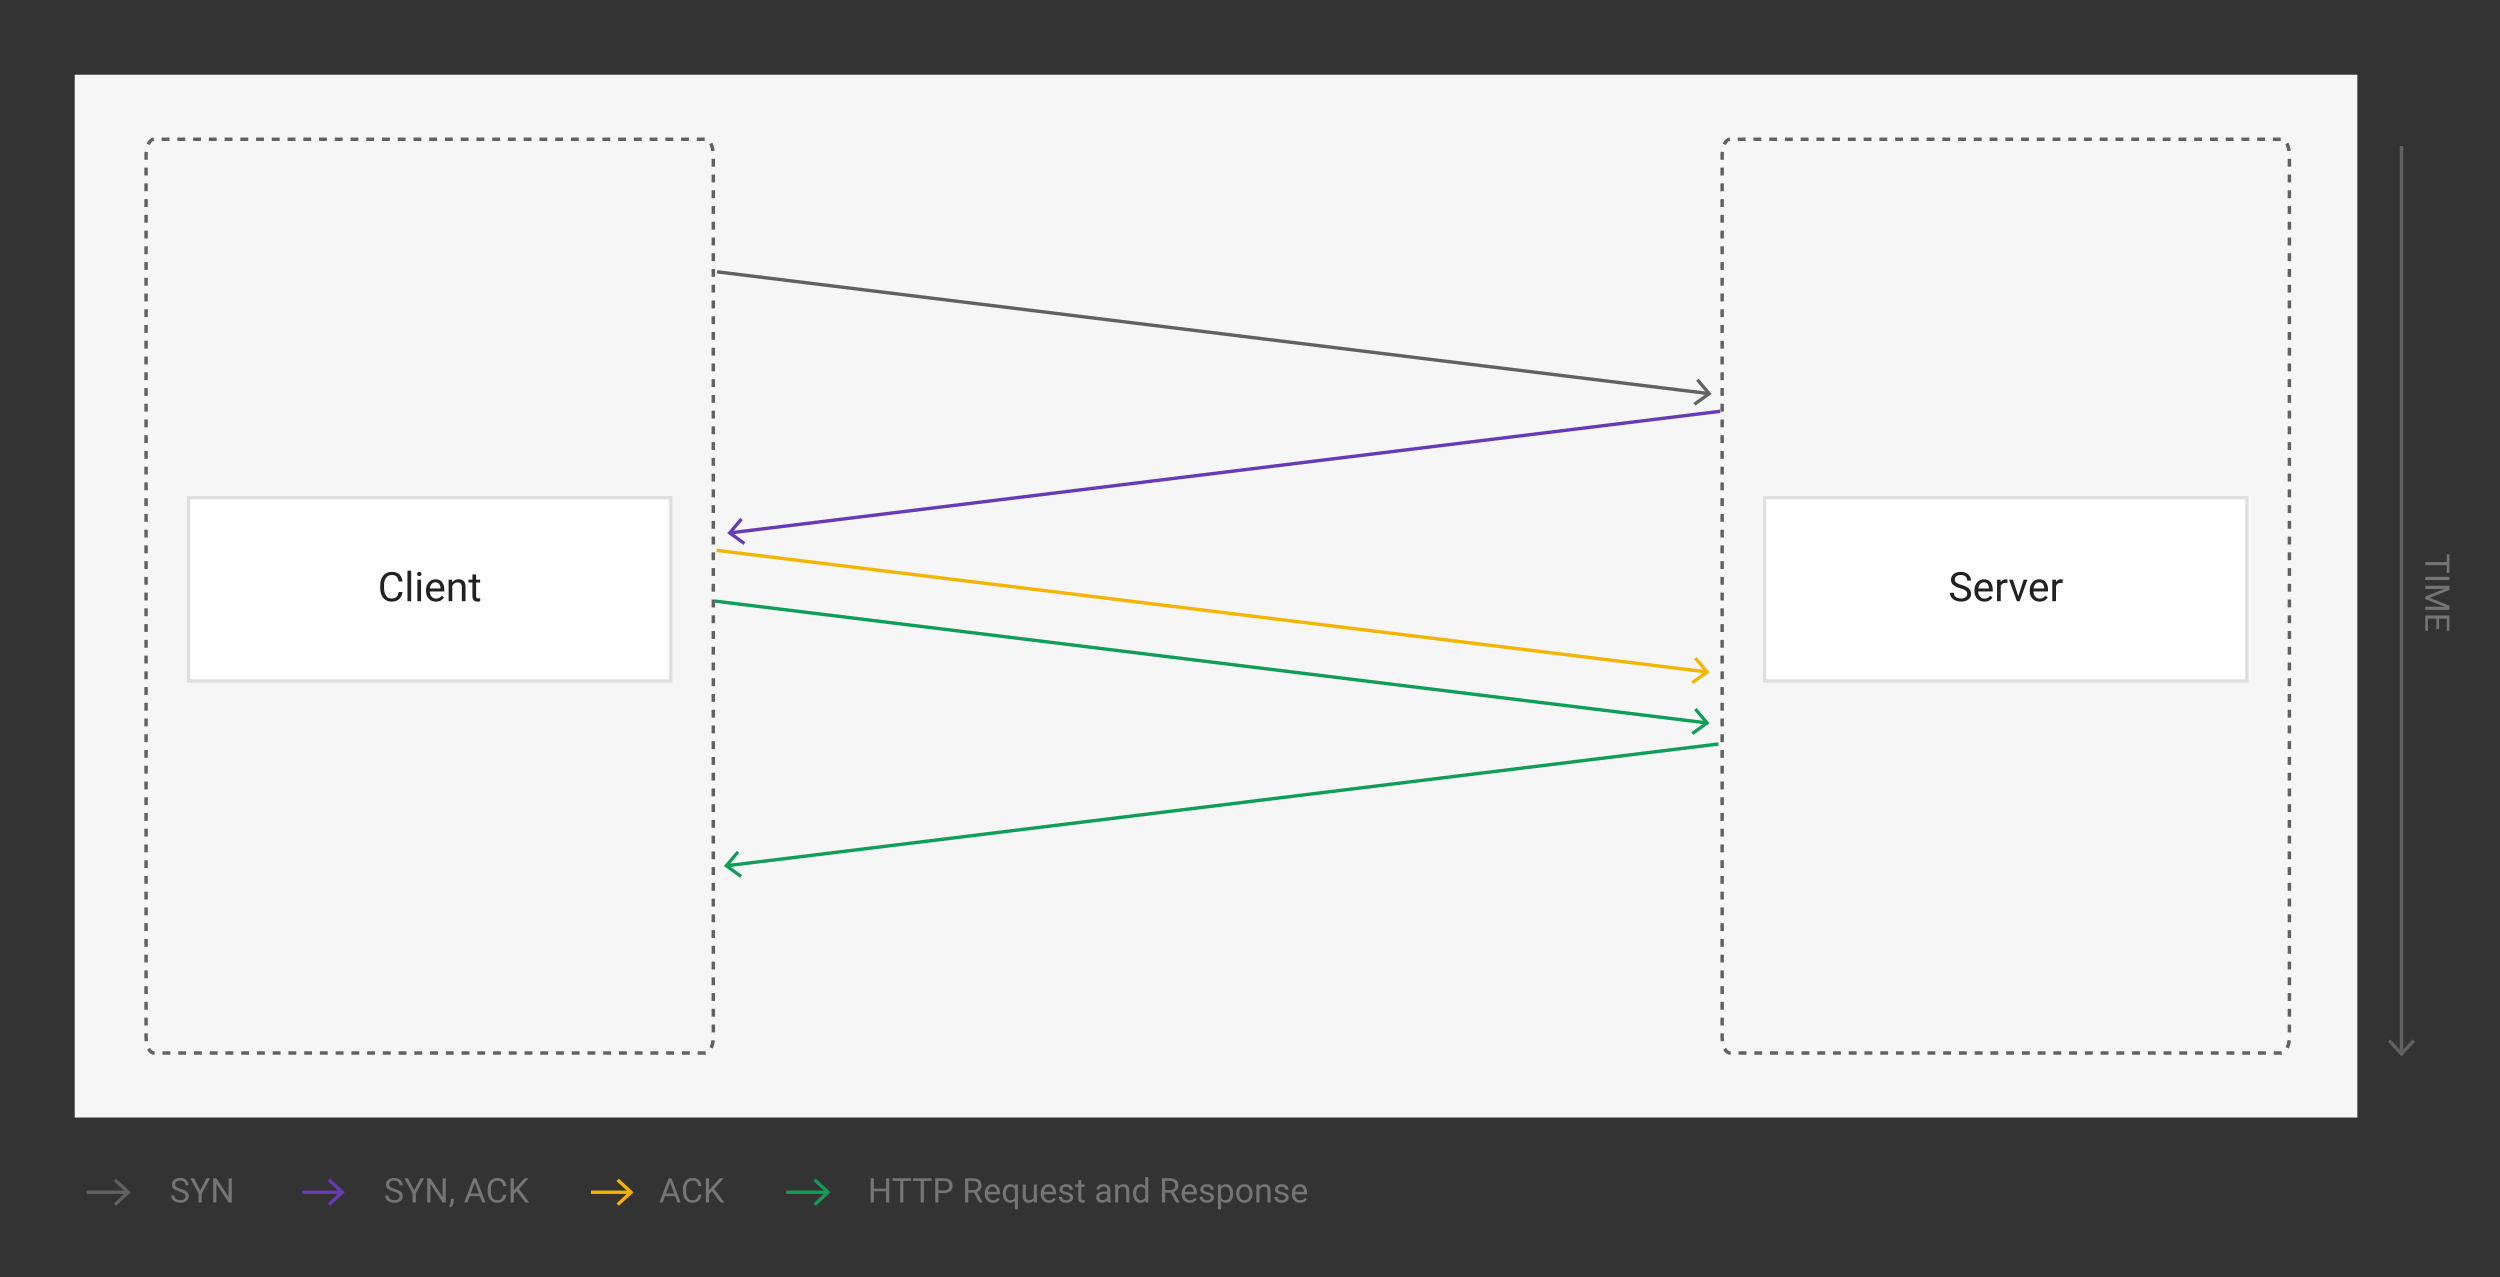 <?xml version="1.0" encoding="UTF-8" standalone="no"?>
<svg
   width="736"
   height="376"
   viewBox="0 0 736 376"
   version="1.1"
   id="svg1989663"
   xmlns:xlink="http://www.w3.org/1999/xlink"
   xmlns="http://www.w3.org/2000/svg"
   xmlns:svg="http://www.w3.org/2000/svg">
  <rect x="0" y="0" width="736" height="376" fill="#333333" stroke="none"/>
  <title
     id="title1989571">5@3x</title>
  <defs
     id="defs1989575">
    <path
       id="a"
       d="M0 0h143v55H0z" />
    <path
       id="b"
       d="M0 0h143v55H0z" />
  </defs>
  <g
     fill="none"
     fill-rule="evenodd"
     id="g1989661">
    <path
       fill="#f6f6f6"
       d="M 22,22 H 694 V 329 H 22 Z"
       id="path1989577" />
    <path
       d="M 207.71,310 H 45.29 C 44.03,310 43,307.858 43,305.239 V 45.76 C 43,43.142 44.03,41 45.29,41 h 162.42 c 1.26,0 2.29,2.142 2.29,4.761 V 305.24 c 0,2.619 -1.03,4.761 -2.29,4.761 M 671.71,310 H 509.29 c -1.26,0 -2.29,-2.142 -2.29,-4.761 V 45.76 c 0,-2.619 1.03,-4.761 2.29,-4.761 h 162.42 c 1.26,0 2.29,2.142 2.29,4.761 v 259.48 c 0,2.619 -1.03,4.761 -2.29,4.761"
       stroke="#616161"
       stroke-width="1.018"
       stroke-dasharray="2.317"
       id="path1989579" />
    <g
       aria-label="TIME"
       transform="rotate(90,717,174.5)"
       id="text1989583"
       style="font-size:10px;font-family:Roboto-Regular, Roboto;fill:#757575">
      <path
         d="m 705.694,171.162 v -0.771 h 5.493 v 0.771 h -2.285 V 177.5 h -0.928 v -6.338 z"
         id="path1989667" />
      <path
         d="M 713.253,170.391 V 177.5 h -0.942 v -7.109 z"
         id="path1989669" />
      <path
         d="m 718.502,176.187 2.324,-5.796 h 1.211 V 177.5 h -0.938 v -2.773 l 0.093,-2.974 -2.339,5.747 h -0.713 l -2.334,-5.757 0.093,2.983 V 177.5 h -0.938 v -7.109 h 1.211 z"
         id="path1989671" />
      <path
         d="m 723.692,177.5 v -7.109 h 4.468 v 0.771 h -3.525 v 2.285 h 3.076 v 0.767 h -3.076 v 2.52 h 3.574 V 177.5 Z"
         id="path1989673" />
    </g>
    <g
       transform="translate(55,146)"
       id="g1989589">
      <use
         fill="#ffffff"
         xlink:href="#a"
         id="use1989585" />
      <path
         stroke="#dfdfdf"
         d="m 0.5,0.5 h 142 v 54 H 0.5 Z"
         id="path1989587" />
    </g>
    <g
       aria-label="Client"
       transform="translate(55,146)"
       id="text1989593"
       style="font-size:12px;font-family:Roboto-Regular, Roboto;fill:#212121">
      <path
         d="m 62.374,28.287 h 1.125 Q 63.37,29.5 62.585,30.309 q -0.785,0.809 -2.32,0.809 -1.488,0 -2.402,-1.061 -0.908,-1.066 -0.926,-2.83 V 26.312 q 0,-1.793 0.92,-2.877 0.926,-1.084 2.508,-1.084 1.447,0 2.227,0.797 0.779,0.797 0.908,2.057 h -1.125 q -0.129,-0.891 -0.574,-1.406 -0.445,-0.521 -1.436,-0.521 -1.131,0 -1.717,0.832 -0.586,0.832 -0.586,2.191 v 0.861 q 0,1.26 0.533,2.15 0.533,0.885 1.67,0.885 1.078,0 1.518,-0.504 0.445,-0.504 0.592,-1.406 z"
         id="path1989676" />
      <path
         d="m 66.047,22 v 9 h -1.09 v -9 z"
         id="path1989678" />
      <path
         d="m 67.794,22.979 q 0,-0.264 0.158,-0.445 0.164,-0.182 0.48,-0.182 0.311,0 0.475,0.182 0.17,0.182 0.17,0.445 0,0.252 -0.17,0.434 -0.164,0.176 -0.475,0.176 -0.316,0 -0.48,-0.176 -0.158,-0.182 -0.158,-0.434 z m 1.172,1.682 V 31 H 67.876 v -6.34 z"
         id="path1989680" />
      <path
         d="m 75.721,29.893 q -0.311,0.469 -0.879,0.85 -0.568,0.375 -1.506,0.375 -1.324,0 -2.121,-0.861 -0.791,-0.861 -0.791,-2.203 v -0.246 q 0,-1.037 0.393,-1.764 0.398,-0.732 1.031,-1.113 0.633,-0.387 1.348,-0.387 1.359,0 1.98,0.891 0.627,0.885 0.627,2.215 v 0.486 h -4.289 q 0.023,0.873 0.516,1.488 0.498,0.609 1.365,0.609 0.574,0 0.973,-0.234 0.398,-0.234 0.697,-0.627 z m -2.525,-4.459 q -0.645,0 -1.09,0.469 -0.445,0.469 -0.557,1.348 h 3.17 v -0.082 q -0.041,-0.633 -0.369,-1.184 -0.322,-0.551 -1.154,-0.551 z"
         id="path1989682" />
      <path
         d="m 79.7,25.457 q -0.521,0 -0.92,0.281 -0.398,0.281 -0.627,0.732 V 31 h -1.084 v -6.34 h 1.025 l 0.035,0.791 q 0.721,-0.908 1.893,-0.908 0.932,0 1.477,0.521 0.551,0.521 0.557,1.752 V 31 h -1.09 v -4.166 q 0,-0.744 -0.328,-1.061 -0.322,-0.316 -0.938,-0.316 z"
         id="path1989684" />
      <path
         d="m 86.379,31 q -0.369,0.117 -0.838,0.117 -0.604,0 -1.031,-0.369 -0.428,-0.369 -0.428,-1.324 v -3.932 h -1.16 v -0.832 h 1.16 v -1.541 h 1.084 v 1.541 h 1.184 v 0.832 h -1.184 v 3.938 q 0,0.486 0.211,0.621 0.211,0.135 0.486,0.135 0.205,0 0.51,-0.07 z"
         id="path1989686" />
    </g>
    <g
       transform="translate(519,146)"
       id="g1989599">
      <use
         fill="#ffffff"
         xlink:href="#b"
         id="use1989595" />
      <path
         stroke="#dfdfdf"
         d="m 0.5,0.5 h 142 v 54 H 0.5 Z"
         id="path1989597" />
    </g>
    <g
       aria-label="Server"
       transform="translate(519,146)"
       id="text1989603"
       style="font-size:12px;font-family:Roboto-Regular, Roboto;fill:#212121">
      <path
         d="m 60.153,28.844 q 0,-0.586 -0.398,-0.938 -0.393,-0.352 -1.658,-0.721 -1.266,-0.375 -2.004,-0.949 -0.732,-0.58 -0.732,-1.564 0,-0.996 0.791,-1.658 0.797,-0.662 2.109,-0.662 1.441,0 2.221,0.791 0.785,0.791 0.785,1.787 h -1.125 q 0,-0.715 -0.463,-1.184 -0.463,-0.469 -1.418,-0.469 -0.902,0 -1.336,0.398 -0.434,0.393 -0.434,0.984 0,0.533 0.457,0.891 0.463,0.352 1.5,0.645 1.482,0.416 2.162,1.031 0.68,0.609 0.68,1.605 0,1.043 -0.814,1.664 -0.814,0.621 -2.162,0.621 -0.785,0 -1.529,-0.293 -0.738,-0.293 -1.219,-0.867 -0.475,-0.58 -0.475,-1.43 h 1.125 q 0,0.873 0.639,1.271 0.639,0.398 1.459,0.398 0.885,0 1.359,-0.363 0.48,-0.369 0.48,-0.99 z"
         id="path1989689" />
      <path
         d="m 67.583,29.893 q -0.311,0.469 -0.879,0.85 -0.568,0.375 -1.506,0.375 -1.324,0 -2.121,-0.861 -0.791,-0.861 -0.791,-2.203 v -0.246 q 0,-1.037 0.393,-1.764 0.398,-0.732 1.031,-1.113 0.633,-0.387 1.348,-0.387 1.359,0 1.98,0.891 0.627,0.885 0.627,2.215 v 0.486 h -4.289 q 0.023,0.873 0.516,1.488 0.498,0.609 1.365,0.609 0.574,0 0.973,-0.234 0.398,-0.234 0.697,-0.627 z m -2.525,-4.459 q -0.645,0 -1.09,0.469 -0.445,0.469 -0.557,1.348 h 3.17 v -0.082 q -0.041,-0.633 -0.369,-1.184 -0.322,-0.551 -1.154,-0.551 z"
         id="path1989691" />
      <path
         d="m 71.462,25.586 q -1.061,0 -1.447,0.914 V 31 h -1.084 v -6.34 h 1.055 l 0.023,0.727 q 0.521,-0.844 1.506,-0.844 0.305,0 0.48,0.082 l -0.006,1.008 q -0.24,-0.047 -0.527,-0.047 z"
         id="path1989693" />
      <path
         d="M 77.872,24.66 75.593,31 h -0.826 l -2.297,-6.34 h 1.113 l 1.611,4.857 1.57,-4.857 z"
         id="path1989695" />
      <path
         d="m 83.854,29.893 q -0.311,0.469 -0.879,0.85 -0.568,0.375 -1.506,0.375 -1.324,0 -2.121,-0.861 -0.791,-0.861 -0.791,-2.203 v -0.246 q 0,-1.037 0.393,-1.764 0.398,-0.732 1.031,-1.113 0.633,-0.387 1.348,-0.387 1.359,0 1.98,0.891 0.627,0.885 0.627,2.215 v 0.486 h -4.289 q 0.023,0.873 0.516,1.488 0.498,0.609 1.365,0.609 0.574,0 0.973,-0.234 0.398,-0.234 0.697,-0.627 z m -2.525,-4.459 q -0.645,0 -1.09,0.469 -0.445,0.469 -0.557,1.348 h 3.17 v -0.082 q -0.041,-0.633 -0.369,-1.184 -0.322,-0.551 -1.154,-0.551 z"
         id="path1989697" />
      <path
         d="m 87.733,25.586 q -1.061,0 -1.447,0.914 V 31 h -1.084 v -6.34 h 1.055 l 0.023,0.727 q 0.521,-0.844 1.506,-0.844 0.305,0 0.48,0.082 l -0.006,1.008 q -0.24,-0.047 -0.527,-0.047 z"
         id="path1989699" />
    </g>
    <path
       d="m 211.576,80.083 290.99,35.729"
       stroke="#616161"
       stroke-linecap="square"
       id="path1989605" />
    <path
       fill="#616161"
       d="m 500.092,111.478 -0.754,0.63 3.129,3.691 -3.93,2.826 0.58,0.793 4.784,-3.443 z"
       id="path1989607" />
    <path
       d="m 210.964,162.029 290.99,35.729"
       stroke="#f4b400"
       id="path1989609" />
    <path
       fill="#f4b400"
       d="m 499.48,193.424 -0.754,0.63 3.129,3.691 -3.93,2.826 0.58,0.793 4.784,-3.443 z"
       id="path1989611" />
    <path
       d="m 210.964,177.029 290.99,35.729"
       stroke="#0f9d58"
       stroke-linecap="square"
       id="path1989613" />
    <path
       fill="#0f9d58"
       d="m 499.48,208.424 -0.754,0.63 3.129,3.691 -3.93,2.826 0.58,0.793 4.784,-3.443 z"
       id="path1989615" />
    <path
       d="m 506.424,121.083 -290.99,35.729"
       stroke="#673ab7"
       id="path1989617" />
    <path
       fill="#673ab7"
       d="m 217.908,152.478 0.754,0.63 -3.129,3.691 3.93,2.826 -0.58,0.793 -4.784,-3.443 z"
       id="path1989619" />
    <path
       d="m 505.424,219.083 -290.99,35.729"
       stroke="#0f9d58"
       stroke-linecap="square"
       id="path1989621" />
    <path
       fill="#0f9d58"
       d="m 216.908,250.478 0.754,0.63 -3.129,3.691 3.93,2.826 -0.58,0.793 -4.784,-3.443 z"
       id="path1989623" />
    <path
       d="M 707,43.48 V 309.655"
       stroke="#616161"
       stroke-linecap="square"
       id="path1989625" />
    <path
       fill="#616161"
       d="M 711,306.672 710.284,306 707.001,309.556 703.716,306 703,306.672 707,311 Z"
       id="path1989627" />
    <path
       d="m 231.98,351 h 11.175"
       stroke="#0f9d58"
       stroke-linecap="square"
       id="path1989629" />
    <path
       fill="#0f9d58"
       d="m 240.172,347 -0.672,0.716 3.556,3.283 -3.556,3.285 0.672,0.716 4.328,-4 z"
       id="path1989631" />
    <path
       d="m 173.98,351 h 11.175"
       stroke="#f4b400"
       id="path1989633" />
    <path
       fill="#f4b400"
       d="m 182.172,347 -0.672,0.716 3.556,3.283 -3.556,3.285 0.672,0.716 4.328,-4 z"
       id="path1989635" />
    <path
       d="m 88.98,351 h 11.175"
       stroke="#673ab7"
       id="path1989637" />
    <path
       fill="#673ab7"
       d="m 97.172,347 -0.672,0.716 3.556,3.283 -3.556,3.285 0.672,0.716 4.328,-4 z"
       id="path1989639" />
    <path
       d="M 25.98,351 H 37.155"
       stroke="#616161"
       stroke-linecap="square"
       id="path1989641" />
    <path
       fill="#616161"
       d="m 34.172,347 -0.672,0.716 3.556,3.284 -3.556,3.285 0.672,0.716 4.328,-4 z"
       id="path1989643" />
    <g
       aria-label="SYN"
       id="text1989647"
       style="font-size:10px;font-family:Roboto-Regular, Roboto;fill:#757575">
      <path
         d="m 54.614,352.203 q 0,-0.488 -0.332,-0.781 -0.327,-0.293 -1.382,-0.601 -1.055,-0.312 -1.67,-0.791 -0.61,-0.483 -0.61,-1.304 0,-0.83 0.659,-1.382 0.664,-0.552 1.758,-0.552 1.201,0 1.851,0.659 0.654,0.659 0.654,1.489 h -0.938 q 0,-0.596 -0.386,-0.986 -0.386,-0.391 -1.182,-0.391 -0.752,0 -1.113,0.332 -0.361,0.327 -0.361,0.82 0,0.444 0.381,0.742 0.386,0.293 1.25,0.537 1.235,0.347 1.802,0.859 0.566,0.508 0.566,1.338 0,0.869 -0.679,1.387 -0.679,0.518 -1.802,0.518 -0.654,0 -1.274,-0.244 -0.615,-0.244 -1.016,-0.723 -0.396,-0.483 -0.396,-1.191 h 0.938 q 0,0.728 0.532,1.06 0.532,0.332 1.216,0.332 0.737,0 1.133,-0.303 0.4,-0.308 0.4,-0.825 z"
         id="path1989702" />
      <path
         d="m 57.09,346.891 1.846,3.569 1.851,-3.569 h 1.069 l -2.451,4.453 V 354 h -0.942 v -2.656 l -2.451,-4.453 z"
         id="path1989704" />
      <path
         d="M 68.237,346.891 V 354 h -0.947 l -3.579,-5.483 V 354 h -0.942 v -7.109 h 0.942 l 3.594,5.498 v -5.498 z"
         id="path1989706" />
    </g>
    <g
       aria-label="HTTP Request and Response"
       id="text1989651"
       style="font-size:10px;font-family:Roboto-Regular, Roboto;fill:#757575">
      <path
         d="m 260.852,354 v -3.286 h -3.584 V 354 h -0.942 v -7.109 h 0.942 v 3.057 h 3.584 v -3.057 h 0.938 V 354 Z"
         id="path1989709" />
      <path
         d="m 262.736,347.662 v -0.771 h 5.493 v 0.771 h -2.285 V 354 h -0.928 v -6.338 z"
         id="path1989711" />
      <path
         d="m 268.781,347.662 v -0.771 h 5.493 v 0.771 h -2.285 V 354 h -0.928 v -6.338 z"
         id="path1989713" />
      <path
         d="M 276.271,351.212 V 354 h -0.942 v -7.109 h 2.622 q 1.211,0 1.851,0.61 0.645,0.61 0.645,1.558 0,1.03 -0.645,1.592 -0.64,0.562 -1.851,0.562 z m 0,-3.55 v 2.783 h 1.68 q 0.83,0 1.191,-0.386 0.361,-0.386 0.361,-0.991 0,-0.547 -0.361,-0.977 -0.361,-0.43 -1.191,-0.43 z"
         id="path1989715" />
      <path
         d="m 288.273,354 -1.543,-2.881 h -1.67 V 354 h -0.942 v -7.109 h 2.354 q 1.196,0 1.841,0.547 0.649,0.547 0.649,1.587 0,0.664 -0.361,1.162 -0.356,0.493 -0.991,0.737 l 1.67,3.018 V 354 Z m -3.213,-6.338 v 2.69 h 1.44 q 0.757,0 1.138,-0.386 0.386,-0.391 0.386,-0.942 0,-0.615 -0.371,-0.986 -0.366,-0.376 -1.182,-0.376 z"
         id="path1989717" />
      <path
         d="m 294.323,353.077 q -0.259,0.391 -0.732,0.708 -0.474,0.312 -1.255,0.312 -1.104,0 -1.768,-0.718 -0.659,-0.718 -0.659,-1.836 v -0.205 q 0,-0.864 0.327,-1.47 0.332,-0.61 0.859,-0.928 0.527,-0.322 1.123,-0.322 1.133,0 1.65,0.742 0.522,0.737 0.522,1.846 v 0.405 h -3.574 q 0.019,0.728 0.43,1.24 0.415,0.508 1.138,0.508 0.479,0 0.811,-0.195 0.332,-0.195 0.581,-0.522 z m -2.104,-3.716 q -0.537,0 -0.908,0.391 -0.371,0.391 -0.464,1.123 h 2.642 v -0.068 q -0.034,-0.527 -0.308,-0.986 -0.269,-0.459 -0.962,-0.459 z"
         id="path1989719" />
      <path
         d="m 299.68,348.717 v 7.314 h -0.908 v -2.52 q -0.542,0.586 -1.455,0.586 -0.977,0 -1.538,-0.762 -0.557,-0.762 -0.557,-1.919 v -0.103 q 0,-1.211 0.557,-1.953 0.557,-0.742 1.548,-0.742 0.938,0 1.484,0.63 l 0.039,-0.532 z m -3.55,2.7 q 0,0.786 0.337,1.362 0.342,0.576 1.074,0.576 0.806,0 1.23,-0.708 v -2.593 q -0.425,-0.693 -1.221,-0.693 -0.742,0 -1.084,0.586 -0.337,0.581 -0.337,1.372 z"
         id="path1989721" />
      <path
         d="m 304.406,354 -0.019,-0.522 q -0.518,0.62 -1.543,0.62 -0.776,0 -1.255,-0.459 -0.479,-0.459 -0.479,-1.514 v -3.408 h 0.903 v 3.418 q 0,0.713 0.298,0.957 0.303,0.239 0.674,0.239 1.021,0 1.377,-0.767 v -3.848 h 0.908 V 354 Z"
         id="path1989723" />
      <path
         d="m 310.822,353.077 q -0.259,0.391 -0.732,0.708 -0.474,0.312 -1.255,0.312 -1.104,0 -1.768,-0.718 -0.659,-0.718 -0.659,-1.836 v -0.205 q 0,-0.864 0.327,-1.47 0.332,-0.61 0.859,-0.928 0.527,-0.322 1.123,-0.322 1.133,0 1.65,0.742 0.522,0.737 0.522,1.846 v 0.405 h -3.574 q 0.019,0.728 0.43,1.24 0.415,0.508 1.138,0.508 0.479,0 0.811,-0.195 0.332,-0.195 0.581,-0.522 z m -2.104,-3.716 q -0.537,0 -0.908,0.391 -0.371,0.391 -0.464,1.123 h 2.642 v -0.068 q -0.034,-0.527 -0.308,-0.986 -0.269,-0.459 -0.962,-0.459 z"
         id="path1989725" />
      <path
         d="m 315.021,352.599 q 0,-0.288 -0.215,-0.518 -0.21,-0.234 -0.977,-0.391 -0.884,-0.181 -1.406,-0.522 -0.522,-0.347 -0.522,-1.006 0,-0.625 0.532,-1.084 0.537,-0.459 1.426,-0.459 0.947,0 1.48,0.483 0.532,0.483 0.532,1.167 h -0.903 q 0,-0.327 -0.288,-0.615 -0.288,-0.293 -0.82,-0.293 -0.562,0 -0.806,0.244 -0.244,0.244 -0.244,0.532 0,0.288 0.225,0.469 0.229,0.176 0.967,0.342 0.972,0.22 1.445,0.576 0.479,0.356 0.479,1.006 0,0.698 -0.562,1.133 -0.557,0.435 -1.479,0.435 -1.05,0 -1.606,-0.537 -0.557,-0.537 -0.557,-1.191 h 0.908 q 0.029,0.562 0.43,0.776 0.405,0.21 0.825,0.21 0.552,0 0.845,-0.215 0.293,-0.215 0.293,-0.542 z"
         id="path1989727" />
      <path
         d="m 319.343,354 q -0.308,0.098 -0.698,0.098 -0.503,0 -0.859,-0.308 -0.356,-0.308 -0.356,-1.104 v -3.276 h -0.967 v -0.693 h 0.967 v -1.284 h 0.903 v 1.284 h 0.986 v 0.693 h -0.986 v 3.281 q 0,0.405 0.176,0.518 0.176,0.112 0.405,0.112 0.171,0 0.425,-0.059 z"
         id="path1989729" />
      <path
         d="m 326.12,354 q -0.088,-0.19 -0.127,-0.557 -0.254,0.269 -0.635,0.464 -0.381,0.19 -0.869,0.19 -0.811,0 -1.299,-0.454 -0.488,-0.454 -0.488,-1.113 0,-0.85 0.645,-1.289 0.645,-0.444 1.733,-0.444 h 0.894 v -0.42 q 0,-0.469 -0.283,-0.747 -0.278,-0.283 -0.83,-0.283 -0.513,0 -0.83,0.254 -0.312,0.249 -0.312,0.581 h -0.903 q 0,-0.566 0.571,-1.064 0.571,-0.498 1.528,-0.498 0.859,0 1.411,0.439 0.552,0.439 0.552,1.328 v 2.373 q 0,0.732 0.186,1.162 V 354 Z m -1.499,-0.693 q 0.488,0 0.845,-0.244 0.361,-0.244 0.508,-0.542 v -1.089 h -0.84 q -1.523,0.029 -1.523,0.977 0,0.376 0.254,0.64 0.254,0.259 0.757,0.259 z"
         id="path1989731" />
      <path
         d="m 330.49,349.381 q -0.435,0 -0.767,0.234 -0.332,0.234 -0.522,0.61 V 354 h -0.903 v -5.283 h 0.854 l 0.029,0.659 q 0.601,-0.757 1.577,-0.757 0.776,0 1.23,0.435 0.459,0.435 0.464,1.46 V 354 h -0.908 v -3.472 q 0,-0.62 -0.273,-0.884 -0.269,-0.264 -0.781,-0.264 z"
         id="path1989733" />
      <path
         d="m 337.229,354 -0.044,-0.566 q -0.542,0.664 -1.509,0.664 -0.928,0 -1.499,-0.752 -0.571,-0.752 -0.581,-1.89 v -0.142 q 0,-1.211 0.571,-1.953 0.576,-0.742 1.519,-0.742 0.933,0 1.465,0.625 V 346.5 h 0.908 v 7.5 z m -2.725,-2.583 q 0,0.786 0.332,1.353 0.332,0.562 1.064,0.562 0.84,0 1.25,-0.767 v -2.432 q -0.405,-0.752 -1.24,-0.752 -0.737,0 -1.074,0.576 -0.332,0.571 -0.332,1.357 z"
         id="path1989735" />
      <path
         d="m 346.232,354 -1.543,-2.881 h -1.67 V 354 h -0.942 v -7.109 h 2.354 q 1.196,0 1.841,0.547 0.649,0.547 0.649,1.587 0,0.664 -0.361,1.162 -0.356,0.493 -0.991,0.737 l 1.67,3.018 V 354 Z m -3.213,-6.338 v 2.69 h 1.44 q 0.757,0 1.138,-0.386 0.386,-0.391 0.386,-0.942 0,-0.615 -0.371,-0.986 -0.366,-0.376 -1.182,-0.376 z"
         id="path1989737" />
      <path
         d="m 352.282,353.077 q -0.259,0.391 -0.732,0.708 -0.474,0.312 -1.255,0.312 -1.104,0 -1.768,-0.718 -0.659,-0.718 -0.659,-1.836 v -0.205 q 0,-0.864 0.327,-1.47 0.332,-0.61 0.859,-0.928 0.527,-0.322 1.123,-0.322 1.133,0 1.65,0.742 0.522,0.737 0.522,1.846 v 0.405 h -3.574 q 0.019,0.728 0.43,1.24 0.415,0.508 1.138,0.508 0.479,0 0.811,-0.195 0.332,-0.195 0.581,-0.522 z m -2.104,-3.716 q -0.537,0 -0.908,0.391 -0.371,0.391 -0.464,1.123 h 2.642 v -0.068 q -0.034,-0.527 -0.308,-0.986 -0.269,-0.459 -0.962,-0.459 z"
         id="path1989739" />
      <path
         d="m 356.481,352.599 q 0,-0.288 -0.215,-0.518 -0.21,-0.234 -0.977,-0.391 -0.884,-0.181 -1.406,-0.522 -0.522,-0.347 -0.522,-1.006 0,-0.625 0.532,-1.084 0.537,-0.459 1.426,-0.459 0.947,0 1.479,0.483 0.532,0.483 0.532,1.167 h -0.903 q 0,-0.327 -0.288,-0.615 -0.288,-0.293 -0.82,-0.293 -0.562,0 -0.806,0.244 -0.244,0.244 -0.244,0.532 0,0.288 0.225,0.469 0.229,0.176 0.967,0.342 0.972,0.22 1.445,0.576 0.479,0.356 0.479,1.006 0,0.698 -0.562,1.133 -0.557,0.435 -1.479,0.435 -1.05,0 -1.606,-0.537 -0.557,-0.537 -0.557,-1.191 h 0.908 q 0.029,0.562 0.43,0.776 0.405,0.21 0.825,0.21 0.552,0 0.845,-0.215 0.293,-0.215 0.293,-0.542 z"
         id="path1989741" />
      <path
         d="m 360.979,354.098 q -0.952,0 -1.509,-0.61 v 2.544 h -0.908 v -7.314 h 0.83 l 0.044,0.581 q 0.557,-0.679 1.528,-0.679 1.001,0 1.533,0.742 0.532,0.742 0.532,1.953 v 0.103 q 0,1.157 -0.537,1.919 -0.532,0.762 -1.514,0.762 z m -0.278,-4.717 q -0.82,0 -1.23,0.728 v 2.529 q 0.415,0.718 1.24,0.718 0.732,0 1.069,-0.576 0.342,-0.576 0.342,-1.362 v -0.103 q 0,-0.786 -0.342,-1.357 -0.337,-0.576 -1.079,-0.576 z"
         id="path1989743" />
      <path
         d="m 363.942,351.305 q 0,-1.147 0.645,-1.914 0.645,-0.771 1.753,-0.771 1.108,0 1.753,0.757 0.645,0.752 0.659,1.88 v 0.161 q 0,1.147 -0.649,1.914 -0.645,0.767 -1.753,0.767 -1.113,0 -1.763,-0.767 -0.645,-0.767 -0.645,-1.914 z m 0.903,0.112 q 0,0.786 0.371,1.362 0.376,0.576 1.133,0.576 0.737,0 1.113,-0.566 0.376,-0.571 0.381,-1.357 v -0.127 q 0,-0.776 -0.376,-1.357 -0.376,-0.586 -1.128,-0.586 -0.747,0 -1.123,0.586 -0.371,0.581 -0.371,1.357 z"
         id="path1989745" />
      <path
         d="m 372.077,349.381 q -0.435,0 -0.767,0.234 -0.332,0.234 -0.522,0.61 V 354 h -0.903 v -5.283 h 0.854 l 0.029,0.659 q 0.601,-0.757 1.577,-0.757 0.776,0 1.23,0.435 0.459,0.435 0.464,1.46 V 354 h -0.908 v -3.472 q 0,-0.62 -0.273,-0.884 -0.269,-0.264 -0.781,-0.264 z"
         id="path1989747" />
      <path
         d="m 378.483,352.599 q 0,-0.288 -0.215,-0.518 -0.21,-0.234 -0.977,-0.391 -0.884,-0.181 -1.406,-0.522 -0.522,-0.347 -0.522,-1.006 0,-0.625 0.532,-1.084 0.537,-0.459 1.426,-0.459 0.947,0 1.479,0.483 0.532,0.483 0.532,1.167 h -0.903 q 0,-0.327 -0.288,-0.615 -0.288,-0.293 -0.82,-0.293 -0.562,0 -0.806,0.244 -0.244,0.244 -0.244,0.532 0,0.288 0.225,0.469 0.23,0.176 0.967,0.342 0.972,0.22 1.445,0.576 0.479,0.356 0.479,1.006 0,0.698 -0.562,1.133 -0.557,0.435 -1.48,0.435 -1.05,0 -1.606,-0.537 -0.557,-0.537 -0.557,-1.191 h 0.908 q 0.029,0.562 0.43,0.776 0.405,0.21 0.825,0.21 0.552,0 0.845,-0.215 0.293,-0.215 0.293,-0.542 z"
         id="path1989749" />
      <path
         d="m 384.748,353.077 q -0.259,0.391 -0.732,0.708 -0.474,0.312 -1.255,0.312 -1.104,0 -1.768,-0.718 -0.659,-0.718 -0.659,-1.836 v -0.205 q 0,-0.864 0.327,-1.47 0.332,-0.61 0.859,-0.928 0.527,-0.322 1.123,-0.322 1.133,0 1.65,0.742 0.522,0.737 0.522,1.846 v 0.405 h -3.574 q 0.019,0.728 0.43,1.24 0.415,0.508 1.138,0.508 0.479,0 0.811,-0.195 0.332,-0.195 0.581,-0.522 z m -2.104,-3.716 q -0.537,0 -0.908,0.391 -0.371,0.391 -0.464,1.123 h 2.642 v -0.068 q -0.034,-0.527 -0.308,-0.986 -0.269,-0.459 -0.962,-0.459 z"
         id="path1989751" />
    </g>
    <g
       aria-label="ACK"
       id="text1989655"
       style="font-size:10px;font-family:Roboto-Regular, Roboto;fill:#757575">
      <path
         d="m 194.142,354 2.71,-7.109 h 0.825 L 200.396,354 h -0.967 l -0.679,-1.86 h -2.974 L 195.104,354 Z m 1.919,-2.632 h 2.412 l -1.206,-3.315 z"
         id="path1989754" />
      <path
         d="m 205.587,351.739 h 0.938 q -0.107,1.011 -0.762,1.685 -0.654,0.674 -1.934,0.674 -1.24,0 -2.002,-0.884 -0.757,-0.889 -0.771,-2.358 v -0.762 q 0,-1.494 0.767,-2.397 0.771,-0.903 2.09,-0.903 1.206,0 1.855,0.664 0.649,0.664 0.757,1.714 h -0.938 q -0.107,-0.742 -0.479,-1.172 -0.371,-0.435 -1.196,-0.435 -0.942,0 -1.431,0.693 -0.488,0.693 -0.488,1.826 v 0.718 q 0,1.05 0.444,1.792 0.444,0.737 1.392,0.737 0.898,0 1.265,-0.42 0.371,-0.42 0.493,-1.172 z"
         id="path1989756" />
      <path
         d="m 212.13,354 -2.515,-3.311 -0.869,0.903 V 354 h -0.942 v -7.109 h 0.942 v 3.506 l 3.159,-3.506 h 1.133 l -2.793,3.14 3.008,3.97 z"
         id="path1989758" />
    </g>
    <g
       aria-label="SYN, ACK"
       id="text1989659"
       style="font-size:10px;font-family:Roboto-Regular, Roboto;fill:#757575">
      <path
         d="m 117.614,352.203 q 0,-0.488 -0.332,-0.781 -0.327,-0.293 -1.382,-0.601 -1.055,-0.312 -1.67,-0.791 -0.61,-0.483 -0.61,-1.304 0,-0.83 0.659,-1.382 0.664,-0.552 1.758,-0.552 1.201,0 1.851,0.659 0.654,0.659 0.654,1.489 h -0.938 q 0,-0.596 -0.386,-0.986 -0.386,-0.391 -1.182,-0.391 -0.752,0 -1.113,0.332 -0.361,0.327 -0.361,0.82 0,0.444 0.381,0.742 0.386,0.293 1.25,0.537 1.235,0.347 1.802,0.859 0.566,0.508 0.566,1.338 0,0.869 -0.679,1.387 -0.679,0.518 -1.802,0.518 -0.654,0 -1.274,-0.244 -0.615,-0.244 -1.016,-0.723 -0.396,-0.483 -0.396,-1.191 h 0.938 q 0,0.728 0.532,1.06 0.532,0.332 1.216,0.332 0.737,0 1.133,-0.303 0.4,-0.308 0.4,-0.825 z"
         id="path1989761" />
      <path
         d="m 120.09,346.891 1.846,3.569 1.851,-3.569 h 1.069 l -2.451,4.453 V 354 h -0.942 v -2.656 l -2.451,-4.453 z"
         id="path1989763" />
      <path
         d="M 131.237,346.891 V 354 h -0.947 l -3.579,-5.483 V 354 h -0.942 v -7.109 h 0.942 l 3.594,5.498 v -5.498 z"
         id="path1989765" />
      <path
         d="m 133.586,352.926 v 0.728 q 0,0.444 -0.225,0.938 -0.225,0.498 -0.63,0.83 l -0.513,-0.356 q 0.469,-0.654 0.483,-1.338 v -0.801 z"
         id="path1989767" />
      <path
         d="m 136.667,354 2.71,-7.109 h 0.825 L 142.922,354 h -0.967 l -0.679,-1.86 h -2.974 L 137.629,354 Z m 1.919,-2.632 h 2.412 l -1.206,-3.315 z"
         id="path1989769" />
      <path
         d="m 148.112,351.739 h 0.938 q -0.107,1.011 -0.762,1.685 -0.654,0.674 -1.934,0.674 -1.24,0 -2.002,-0.884 -0.757,-0.889 -0.771,-2.358 v -0.762 q 0,-1.494 0.767,-2.397 0.771,-0.903 2.09,-0.903 1.206,0 1.855,0.664 0.649,0.664 0.757,1.714 h -0.938 q -0.107,-0.742 -0.479,-1.172 -0.371,-0.435 -1.196,-0.435 -0.942,0 -1.431,0.693 -0.488,0.693 -0.488,1.826 v 0.718 q 0,1.05 0.444,1.792 0.444,0.737 1.392,0.737 0.898,0 1.265,-0.42 0.371,-0.42 0.493,-1.172 z"
         id="path1989771" />
      <path
         d="m 154.655,354 -2.515,-3.311 -0.869,0.903 V 354 h -0.942 v -7.109 h 0.942 v 3.506 l 3.159,-3.506 h 1.133 l -2.793,3.14 3.008,3.97 z"
         id="path1989773" />
    </g>
  </g>
</svg>
